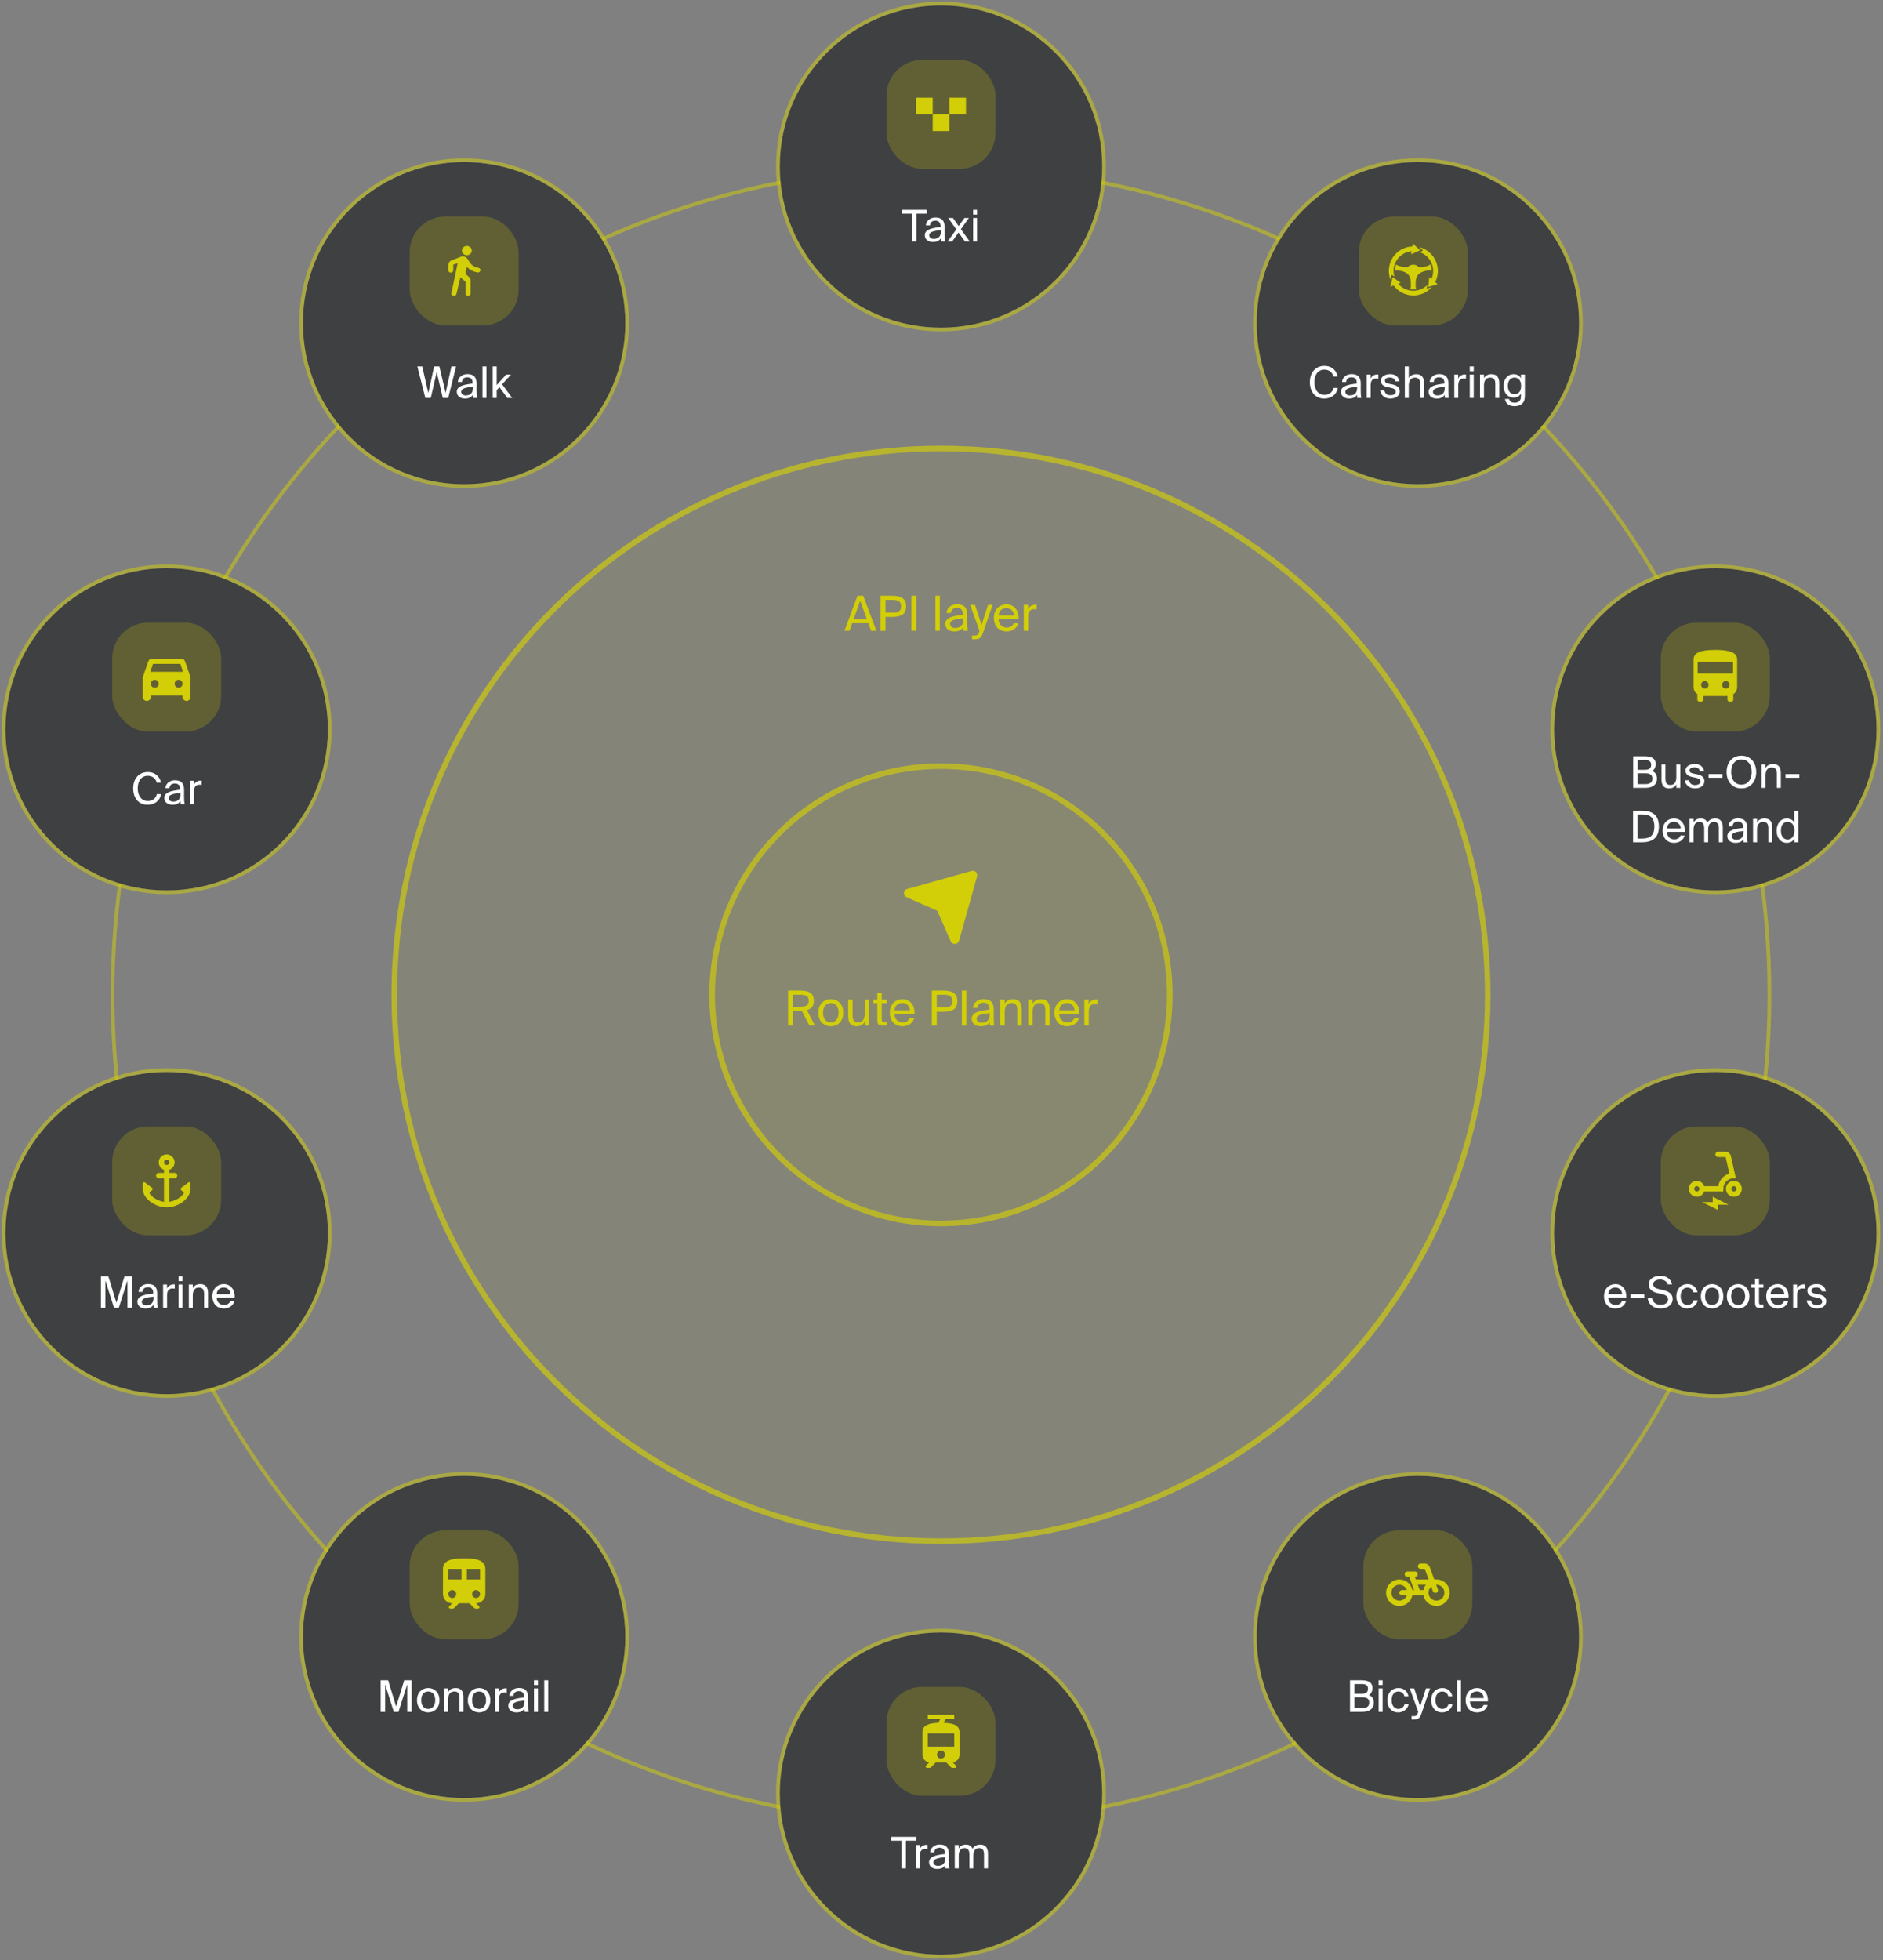 <?xml version="1.0" encoding="UTF-8"?> <svg xmlns="http://www.w3.org/2000/svg" width="346" height="360" viewBox="0 0 346 360" fill="none"><rect x="0" y="0" width="346" height="360" fill="#808080" stroke="none"/> <path d="M172.906 334.753C256.975 334.753 325.127 266.681 325.127 182.709C325.127 98.737 256.975 30.665 172.906 30.665C88.837 30.665 20.685 98.737 20.685 182.709C20.685 266.681 88.837 334.753 172.906 334.753Z" stroke="#D2CE08" stroke-opacity="0.51" stroke-width="0.684"></path> <ellipse cx="260.535" cy="300.653" rx="29.625" ry="29.59" transform="rotate(180 260.535 300.653)" fill="#3F4042"></ellipse> <path d="M260.535 270.721C243.986 270.721 230.569 284.122 230.569 300.653C230.569 317.185 243.986 330.585 260.535 330.585C277.085 330.585 290.502 317.185 290.502 300.653C290.502 284.122 277.085 270.721 260.535 270.721Z" stroke="#D2CE08" stroke-opacity="0.51" stroke-width="0.684"></path> <rect x="250.516" y="281.065" width="20.028" height="20.005" rx="6.564" fill="#D2CE08" fill-opacity="0.23"></rect> <g clip-path="url(#clip0_760_913)"> <path d="M263.541 290.095L262.714 287.82C262.573 287.436 262.207 287.178 261.799 287.178H261.02C260.752 287.178 260.533 287.397 260.533 287.664C260.533 287.932 260.752 288.15 261.02 288.15H261.799L262.509 290.095H260.168L259.993 289.609H260.036C260.304 289.609 260.523 289.39 260.523 289.123C260.523 288.855 260.304 288.637 260.036 288.637H258.586C258.318 288.637 258.099 288.855 258.099 289.123C258.099 289.39 258.318 289.609 258.586 289.609H258.951L259.837 292.04H259.511C259.296 290.956 258.386 290.154 257.247 290.1C255.884 290.032 254.691 291.165 254.691 292.526C254.691 293.888 255.762 294.957 257.125 294.957C258.323 294.957 259.292 294.136 259.511 293.013H261.555C261.769 294.097 262.68 294.899 263.819 294.953C265.182 295.016 266.374 293.888 266.374 292.521C266.374 291.16 265.303 290.09 263.94 290.09H263.541V290.095ZM258.498 293.013C258.294 293.611 257.719 294.024 257.028 293.98C256.303 293.936 255.699 293.324 255.665 292.594C255.631 291.744 256.283 291.068 257.125 291.068C257.773 291.068 258.303 291.471 258.498 292.04H257.612C257.344 292.04 257.125 292.259 257.125 292.526C257.125 292.794 257.344 293.013 257.612 293.013H258.498ZM261.555 292.04H260.874L260.518 291.068H261.993C261.779 291.35 261.623 291.675 261.555 292.04ZM263.882 293.985C263.132 293.956 262.5 293.319 262.48 292.565C262.47 292.098 262.67 291.69 262.991 291.418L263.293 292.244C263.385 292.497 263.663 292.628 263.916 292.536C264.169 292.444 264.301 292.167 264.208 291.914L263.901 291.073C263.901 291.073 263.901 291.073 263.906 291.068C264.744 291.048 265.406 291.695 265.406 292.526C265.401 293.363 264.729 294.014 263.882 293.985Z" fill="#D2CE08"></path> </g> <ellipse cx="172.908" cy="182.709" rx="100.974" ry="100.857" fill="#D2CE08" fill-opacity="0.06"></ellipse> <path d="M273.369 182.709C273.369 238.127 228.392 283.053 172.908 283.053C117.424 283.053 72.446 238.127 72.446 182.709C72.446 127.291 117.424 82.365 172.908 82.365C228.392 82.365 273.369 127.291 273.369 182.709Z" stroke="#D2CE08" stroke-opacity="0.65" stroke-width="1.026"></path> <ellipse cx="172.903" cy="182.709" rx="42.559" ry="42.51" fill="#D2CE08" fill-opacity="0.06"></ellipse> <path d="M214.95 182.709C214.95 205.903 196.125 224.706 172.903 224.706C149.681 224.706 130.857 205.903 130.857 182.709C130.857 159.515 149.681 140.712 172.903 140.712C196.125 140.712 214.95 159.515 214.95 182.709Z" stroke="#D2CE08" stroke-opacity="0.65" stroke-width="1.026"></path> <path d="M148.744 188.375H149.758L148.264 185.513C149.055 185.299 149.544 184.81 149.544 183.788C149.544 182.241 148.424 181.93 146.86 181.93H144.815V188.375H145.722V185.664H146.86C147.029 185.664 147.18 185.664 147.349 185.655L148.744 188.375ZM146.931 182.695C147.882 182.695 148.611 182.81 148.611 183.806C148.611 184.801 147.882 184.899 146.931 184.899H145.722V182.695H146.931ZM151.232 186.001C151.232 184.695 151.925 184.224 152.663 184.224C153.401 184.224 154.094 184.721 154.094 186.001C154.094 187.228 153.401 187.779 152.663 187.779C151.925 187.779 151.232 187.282 151.232 186.001ZM152.663 183.512C151.552 183.512 150.37 184.268 150.37 186.001C150.37 187.735 151.552 188.49 152.663 188.49C153.774 188.49 154.956 187.735 154.956 186.001C154.956 184.268 153.774 183.512 152.663 183.512ZM158.884 188.375H159.693V183.592H158.884V186.224C158.884 187.255 158.44 187.788 157.666 187.788C156.777 187.788 156.662 187.148 156.662 186.41V183.592H155.853V186.65C155.853 187.744 156.28 188.49 157.382 188.49C158.173 188.49 158.608 188.144 158.884 187.69V188.375ZM161.207 183.592H160.452V184.241H161.207V187.175C161.207 188.17 161.421 188.375 162.336 188.375H162.923V187.699H162.514C162.052 187.699 162.016 187.575 162.016 187.077V184.241H162.923V183.592H162.016V182.392H161.207V183.592ZM168.046 186.25C168.144 184.73 167.281 183.512 165.815 183.512C164.508 183.512 163.495 184.472 163.495 185.993C163.495 187.406 164.33 188.49 165.841 188.49C167.006 188.49 167.77 187.806 167.984 186.988H167.148C166.944 187.459 166.553 187.779 165.841 187.779C165.139 187.779 164.392 187.282 164.366 186.25H168.046ZM165.815 184.206C166.677 184.206 167.166 184.881 167.193 185.557H164.375C164.446 184.597 165.104 184.206 165.815 184.206ZM171.223 181.93V188.375H172.129V185.824H173.24C174.814 185.824 175.916 185.477 175.916 183.877C175.916 182.286 174.814 181.93 173.24 181.93H171.223ZM173.312 182.695C174.263 182.695 174.992 182.828 174.992 183.877C174.992 184.935 174.263 185.033 173.312 185.033H172.129V182.695H173.312ZM177.558 181.93H176.749V188.375H177.558V181.93ZM181.855 186.375C181.855 187.504 181.135 187.85 180.379 187.85C179.802 187.85 179.455 187.548 179.455 187.095C179.455 186.437 180.388 186.215 181.855 186.073V186.375ZM180.202 188.49C181.055 188.49 181.544 188.215 181.837 187.717C181.846 188.002 181.873 188.197 181.899 188.375H182.717C182.619 187.922 182.584 187.379 182.593 186.57L182.602 185.468C182.611 184.117 182.024 183.495 180.699 183.495C179.775 183.495 178.85 184.072 178.779 185.104H179.615C179.65 184.508 180.033 184.152 180.708 184.152C181.313 184.152 181.793 184.437 181.793 185.317V185.433C179.837 185.646 178.557 185.984 178.557 187.113C178.557 187.993 179.304 188.49 180.202 188.49ZM184.616 183.592H183.807V188.375H184.616V185.779C184.616 184.748 185.096 184.215 185.878 184.215C186.803 184.215 186.927 184.855 186.927 185.593V188.375H187.736V185.353C187.736 184.259 187.318 183.512 186.163 183.512C185.354 183.512 184.891 183.859 184.616 184.312V183.592ZM189.755 183.592H188.946V188.375H189.755V185.779C189.755 184.748 190.235 184.215 191.017 184.215C191.942 184.215 192.066 184.855 192.066 185.593V188.375H192.875V185.353C192.875 184.259 192.457 183.512 191.302 183.512C190.493 183.512 190.031 183.859 189.755 184.312V183.592ZM198.308 186.25C198.405 184.73 197.543 183.512 196.076 183.512C194.77 183.512 193.756 184.472 193.756 185.993C193.756 187.406 194.592 188.49 196.103 188.49C197.268 188.49 198.032 187.806 198.245 186.988H197.41C197.205 187.459 196.814 187.779 196.103 187.779C195.401 187.779 194.654 187.282 194.627 186.25H198.308ZM196.076 184.206C196.939 184.206 197.428 184.881 197.454 185.557H194.636C194.707 184.597 195.365 184.206 196.076 184.206ZM201.633 183.575C201.535 183.566 201.473 183.566 201.393 183.566C200.761 183.592 200.281 183.886 200.041 184.428V183.592H199.25V188.375H200.059V185.868C200.059 184.81 200.433 184.401 201.179 184.401C201.313 184.401 201.464 184.41 201.633 184.437V183.575Z" fill="#D2CE08"></path> <path d="M166.815 163.683L178.654 160.371C178.72 160.353 178.789 160.352 178.855 160.37C178.92 160.387 178.98 160.421 179.028 160.469C179.076 160.517 179.11 160.577 179.128 160.643C179.145 160.708 179.144 160.777 179.126 160.843L175.811 172.667C175.79 172.743 175.746 172.811 175.685 172.861C175.624 172.911 175.548 172.941 175.47 172.947C175.391 172.952 175.312 172.933 175.245 172.892C175.177 172.852 175.124 172.791 175.092 172.719L172.607 167.078C172.569 166.991 172.499 166.921 172.412 166.882L166.765 164.4C166.692 164.369 166.631 164.315 166.59 164.248C166.55 164.181 166.531 164.102 166.536 164.023C166.542 163.945 166.571 163.87 166.621 163.808C166.671 163.747 166.739 163.704 166.815 163.683Z" fill="#D2CE08" stroke="#D2CE08" stroke-width="0.855" stroke-linecap="round" stroke-linejoin="round"></path> <path d="M155.172 115.858H156.096L156.594 114.462H159.554L160.061 115.858H161.039L158.612 109.413H157.563L155.172 115.858ZM158.061 110.329L159.27 113.689H156.87L158.061 110.329ZM161.805 109.413V115.858H162.711V113.307H163.823C165.396 113.307 166.498 112.96 166.498 111.36C166.498 109.769 165.396 109.413 163.823 109.413H161.805ZM163.894 110.178C164.845 110.178 165.574 110.311 165.574 111.36C165.574 112.418 164.845 112.516 163.894 112.516H162.711V110.178H163.894ZM168.363 109.413H167.456V115.858H168.363V109.413ZM172.689 109.413H171.88V115.858H172.689V109.413ZM176.986 113.858C176.986 114.987 176.266 115.334 175.51 115.334C174.932 115.334 174.586 115.031 174.586 114.578C174.586 113.92 175.519 113.698 176.986 113.556V113.858ZM175.332 115.974C176.186 115.974 176.675 115.698 176.968 115.2C176.977 115.485 177.004 115.68 177.03 115.858H177.848C177.75 115.405 177.715 114.862 177.724 114.054L177.733 112.951C177.741 111.6 177.155 110.978 175.83 110.978C174.906 110.978 173.981 111.556 173.91 112.587H174.746C174.781 111.991 175.164 111.636 175.839 111.636C176.444 111.636 176.924 111.92 176.924 112.8V112.916C174.968 113.129 173.688 113.467 173.688 114.596C173.688 115.476 174.435 115.974 175.332 115.974ZM181.552 111.076L180.37 114.765L179.152 111.076H178.254L179.979 115.858L179.943 115.956C179.73 116.703 179.472 116.738 178.939 116.738H178.61V117.414H179.028C180.103 117.414 180.335 117.094 180.69 116.062L182.397 111.076H181.552ZM187.171 113.734C187.269 112.213 186.406 110.996 184.94 110.996C183.633 110.996 182.62 111.956 182.62 113.476C182.62 114.889 183.455 115.974 184.966 115.974C186.131 115.974 186.895 115.289 187.109 114.471H186.273C186.069 114.942 185.677 115.262 184.966 115.262C184.264 115.262 183.517 114.765 183.491 113.734H187.171ZM184.94 111.689C185.802 111.689 186.291 112.365 186.317 113.04H183.5C183.571 112.08 184.229 111.689 184.94 111.689ZM190.496 111.058C190.398 111.049 190.336 111.049 190.256 111.049C189.625 111.076 189.145 111.369 188.905 111.911V111.076H188.114V115.858H188.923V113.351C188.923 112.293 189.296 111.885 190.043 111.885C190.176 111.885 190.327 111.893 190.496 111.92V111.058Z" fill="#D2CE08"></path> <ellipse cx="30.625" cy="226.469" rx="29.625" ry="29.59" fill="#3F4042"></ellipse> <path d="M30.625 256.401C47.174 256.401 60.591 243.001 60.591 226.469C60.591 209.938 47.174 196.537 30.625 196.537C14.075 196.537 0.658 209.938 0.658 226.469C0.658 243.001 14.075 256.401 30.625 256.401Z" stroke="#D2CE08" stroke-opacity="0.51" stroke-width="0.684"></path> <rect x="20.613" y="206.881" width="20.028" height="20.005" rx="6.564" fill="#D2CE08" fill-opacity="0.23"></rect> <g clip-path="url(#clip1_760_913)"> <path d="M31.11 215.425V214.851C31.675 214.647 32.084 214.112 32.084 213.48C32.084 212.678 31.427 212.021 30.623 212.021C29.82 212.021 29.163 212.678 29.163 213.48C29.163 214.112 29.572 214.647 30.137 214.851V215.425H29.163C28.895 215.425 28.676 215.644 28.676 215.911C28.676 216.179 28.895 216.398 29.163 216.398H30.137V220.735C29.056 220.574 27.902 219.918 27.435 219.096L27.99 218.542C28.097 218.435 28.082 218.265 27.965 218.177L26.632 217.175C26.471 217.054 26.242 217.171 26.242 217.37V218.342C26.242 220.229 28.637 221.746 30.623 221.746C32.609 221.746 35.004 220.229 35.004 218.342V217.37C35.004 217.171 34.776 217.054 34.615 217.175L33.281 218.172C33.164 218.26 33.15 218.435 33.257 218.537L33.812 219.091C33.344 219.913 32.191 220.569 31.11 220.73V216.398H32.084C32.351 216.398 32.571 216.179 32.571 215.911C32.571 215.644 32.351 215.425 32.084 215.425H31.11ZM30.623 212.994C30.891 212.994 31.11 213.213 31.11 213.48C31.11 213.748 30.891 213.966 30.623 213.966C30.356 213.966 30.137 213.748 30.137 213.48C30.137 213.213 30.356 212.994 30.623 212.994Z" fill="#D2CE08"></path> </g> <ellipse cx="30.625" cy="133.948" rx="29.625" ry="29.59" fill="#3F4042"></ellipse> <path d="M30.625 163.88C47.174 163.88 60.591 150.479 60.591 133.948C60.591 117.416 47.174 104.016 30.625 104.016C14.075 104.016 0.658 117.416 0.658 133.948C0.658 150.479 14.075 163.88 30.625 163.88Z" stroke="#D2CE08" stroke-opacity="0.51" stroke-width="0.684"></path> <rect x="20.613" y="114.36" width="20.028" height="20.005" rx="6.564" fill="#D2CE08" fill-opacity="0.23"></rect> <g clip-path="url(#clip2_760_913)"> <path d="M33.996 121.449C33.898 121.162 33.626 120.958 33.305 120.958H27.95C27.629 120.958 27.361 121.162 27.259 121.449L26.246 124.361V128.008C26.246 128.411 26.572 128.737 26.976 128.737C27.38 128.737 27.706 128.411 27.706 128.008V127.765H33.548V128.008C33.548 128.407 33.874 128.737 34.278 128.737C34.677 128.737 35.008 128.411 35.008 128.008V124.361L33.996 121.449ZM28.437 126.306C28.033 126.306 27.706 125.98 27.706 125.577C27.706 125.173 28.033 124.847 28.437 124.847C28.841 124.847 29.167 125.173 29.167 125.577C29.167 125.98 28.841 126.306 28.437 126.306ZM32.818 126.306C32.414 126.306 32.088 125.98 32.088 125.577C32.088 125.173 32.414 124.847 32.818 124.847C33.222 124.847 33.548 125.173 33.548 125.577C33.548 125.98 33.222 126.306 32.818 126.306ZM27.614 123.389L28.12 121.93H33.129L33.636 123.389H27.614Z" fill="#D2CE08"></path> </g> <ellipse cx="85.281" cy="59.347" rx="29.625" ry="29.59" fill="#3F4042"></ellipse> <path d="M85.281 89.279C101.831 89.279 115.248 75.878 115.248 59.347C115.248 42.816 101.831 29.415 85.281 29.415C68.731 29.415 55.314 42.816 55.314 59.347C55.314 75.878 68.731 89.279 85.281 89.279Z" stroke="#D2CE08" stroke-opacity="0.51" stroke-width="0.684"></path> <ellipse cx="172.906" cy="30.59" rx="29.625" ry="29.59" fill="#3F4042"></ellipse> <path d="M172.906 60.522C189.456 60.522 202.873 47.122 202.873 30.59C202.873 14.059 189.456 0.658 172.906 0.658C156.356 0.658 142.939 14.059 142.939 30.59C142.939 47.122 156.356 60.522 172.906 60.522Z" stroke="#D2CE08" stroke-opacity="0.51" stroke-width="0.684"></path> <ellipse cx="29.625" cy="29.59" rx="29.625" ry="29.59" transform="matrix(-1 0 0 1 344.812 104.358)" fill="#3F4042"></ellipse> <path d="M315.188 163.88C298.638 163.88 285.221 150.479 285.221 133.948C285.221 117.416 298.638 104.016 315.188 104.016C331.738 104.016 345.154 117.416 345.154 133.948C345.154 150.479 331.738 163.88 315.188 163.88Z" stroke="#D2CE08" stroke-opacity="0.51" stroke-width="0.684"></path> <ellipse cx="29.625" cy="29.59" rx="29.625" ry="29.59" transform="matrix(-1 0 0 1 290.16 29.757)" fill="#3F4042"></ellipse> <path d="M260.535 89.279C243.986 89.279 230.569 75.878 230.569 59.347C230.569 42.816 243.986 29.415 260.535 29.415C277.085 29.415 290.502 42.816 290.502 59.347C290.502 75.878 277.085 89.279 260.535 89.279Z" stroke="#D2CE08" stroke-opacity="0.51" stroke-width="0.684"></path> <path d="M245.035 71.25C244.851 71.994 244.291 72.514 243.363 72.514C242.283 72.514 241.515 71.658 241.515 70.186C241.515 68.682 242.315 67.882 243.339 67.882C244.259 67.882 244.835 68.418 245.003 69.146H245.795C245.539 67.906 244.579 67.194 243.379 67.194C241.747 67.194 240.683 68.394 240.683 70.186C240.683 71.946 241.651 73.202 243.315 73.202C244.571 73.202 245.571 72.53 245.827 71.25H245.035ZM249.367 71.298C249.367 72.314 248.719 72.626 248.039 72.626C247.519 72.626 247.207 72.354 247.207 71.946C247.207 71.354 248.047 71.154 249.367 71.026V71.298ZM247.879 73.202C248.647 73.202 249.087 72.954 249.351 72.506C249.359 72.762 249.383 72.938 249.407 73.098H250.143C250.055 72.69 250.023 72.202 250.031 71.474L250.039 70.482C250.047 69.266 249.519 68.706 248.327 68.706C247.495 68.706 246.663 69.226 246.599 70.154H247.351C247.383 69.618 247.727 69.298 248.335 69.298C248.879 69.298 249.311 69.554 249.311 70.346V70.45C247.551 70.642 246.399 70.946 246.399 71.962C246.399 72.754 247.071 73.202 247.879 73.202ZM253.268 68.778C253.18 68.77 253.124 68.77 253.052 68.77C252.484 68.794 252.052 69.058 251.836 69.546V68.794H251.124V73.098H251.852V70.842C251.852 69.89 252.188 69.522 252.86 69.522C252.98 69.522 253.116 69.53 253.268 69.554V68.778ZM257.153 70.05C257.017 69.226 256.393 68.714 255.457 68.714C254.505 68.714 253.737 69.154 253.737 69.914C253.737 70.722 254.377 70.978 254.961 71.106L255.601 71.234C256.065 71.338 256.473 71.506 256.473 71.946C256.473 72.354 256.025 72.586 255.473 72.586C254.833 72.586 254.497 72.258 254.377 71.706H253.609C253.697 72.458 254.329 73.202 255.457 73.202C256.441 73.202 257.209 72.722 257.209 71.866C257.209 71.042 256.521 70.73 255.737 70.586L255.129 70.466C254.713 70.378 254.473 70.226 254.473 69.882C254.473 69.49 254.953 69.338 255.377 69.338C255.889 69.338 256.273 69.538 256.393 70.05H257.153ZM258.86 67.298H258.132V73.098H258.86V70.762C258.86 69.834 259.292 69.354 259.996 69.354C260.828 69.354 260.94 69.93 260.94 70.594V73.098H261.668V70.378C261.668 69.394 261.292 68.722 260.252 68.722C259.524 68.722 259.108 69.034 258.86 69.442V67.298ZM265.469 71.298C265.469 72.314 264.821 72.626 264.141 72.626C263.621 72.626 263.309 72.354 263.309 71.946C263.309 71.354 264.149 71.154 265.469 71.026V71.298ZM263.981 73.202C264.749 73.202 265.189 72.954 265.453 72.506C265.461 72.762 265.485 72.938 265.509 73.098H266.245C266.157 72.69 266.125 72.202 266.133 71.474L266.141 70.482C266.149 69.266 265.621 68.706 264.429 68.706C263.597 68.706 262.765 69.226 262.701 70.154H263.453C263.485 69.618 263.829 69.298 264.437 69.298C264.981 69.298 265.413 69.554 265.413 70.346V70.45C263.653 70.642 262.501 70.946 262.501 71.962C262.501 72.754 263.173 73.202 263.981 73.202ZM269.37 68.778C269.282 68.77 269.226 68.77 269.154 68.77C268.586 68.794 268.154 69.058 267.938 69.546V68.794H267.226V73.098H267.954V70.842C267.954 69.89 268.29 69.522 268.962 69.522C269.082 69.522 269.218 69.53 269.37 69.554V68.778ZM270.069 68.794V73.098H270.797V68.794H270.069ZM270.069 67.298V68.178H270.797V67.298H270.069ZM272.68 68.794H271.952V73.098H272.68V70.762C272.68 69.834 273.112 69.354 273.816 69.354C274.648 69.354 274.76 69.93 274.76 70.594V73.098H275.488V70.378C275.488 69.394 275.112 68.722 274.072 68.722C273.344 68.722 272.928 69.034 272.68 69.442V68.794ZM279.473 69.474C279.209 69.018 278.801 68.722 278.105 68.722C277.153 68.722 276.281 69.498 276.281 70.874C276.281 72.258 277.153 73.026 278.105 73.026C278.801 73.026 279.209 72.738 279.473 72.282V72.69C279.473 73.282 279.345 73.466 279.193 73.642C278.993 73.858 278.705 73.962 278.313 73.962C277.649 73.962 277.401 73.666 277.313 73.282H276.537C276.673 74.154 277.321 74.602 278.305 74.602C278.945 74.602 279.481 74.394 279.793 74.034C280.041 73.762 280.201 73.394 280.201 72.522V68.794H279.473V69.474ZM279.505 70.874C279.505 71.97 278.929 72.41 278.289 72.41C277.577 72.41 277.073 71.866 277.073 70.874C277.073 69.89 277.577 69.346 278.289 69.346C278.929 69.346 279.505 69.786 279.505 70.874Z" fill="white"></path> <path d="M300.098 144.698H302.386C303.546 144.698 304.466 144.218 304.466 142.986C304.466 142.274 304.138 141.842 303.586 141.61C303.994 141.378 304.226 140.882 304.226 140.33C304.226 139.178 303.266 138.898 302.186 138.898H300.098V144.698ZM300.914 142.026H302.346C303.218 142.026 303.626 142.314 303.626 142.994C303.626 143.658 303.226 144.01 302.394 144.01H300.914V142.026ZM300.914 139.586H302.314C302.962 139.586 303.402 139.842 303.402 140.442C303.402 141.122 302.986 141.378 302.314 141.378H300.914V139.586ZM308.025 144.698H308.753V140.394H308.025V142.762C308.025 143.69 307.625 144.17 306.929 144.17C306.129 144.17 306.025 143.594 306.025 142.93V140.394H305.297V143.146C305.297 144.13 305.681 144.802 306.673 144.802C307.385 144.802 307.777 144.49 308.025 144.082V144.698ZM313.132 141.65C312.996 140.826 312.372 140.314 311.436 140.314C310.484 140.314 309.716 140.754 309.716 141.514C309.716 142.322 310.356 142.578 310.94 142.706L311.58 142.834C312.044 142.938 312.452 143.106 312.452 143.546C312.452 143.954 312.004 144.186 311.452 144.186C310.812 144.186 310.476 143.858 310.356 143.306H309.588C309.676 144.058 310.308 144.802 311.436 144.802C312.42 144.802 313.188 144.322 313.188 143.466C313.188 142.642 312.5 142.33 311.716 142.186L311.108 142.066C310.692 141.978 310.452 141.826 310.452 141.482C310.452 141.09 310.932 140.938 311.356 140.938C311.868 140.938 312.252 141.138 312.372 141.65H313.132ZM316.501 142.85V142.162H313.957V142.85H316.501ZM318.095 141.794C318.095 140.298 318.927 139.482 319.983 139.482C321.039 139.482 321.871 140.298 321.871 141.794C321.871 143.29 321.039 144.114 319.983 144.114C318.927 144.114 318.095 143.29 318.095 141.794ZM322.703 141.794C322.703 140.042 321.655 138.794 319.983 138.794C318.311 138.794 317.263 140.042 317.263 141.794C317.263 143.546 318.311 144.802 319.983 144.802C321.655 144.802 322.703 143.546 322.703 141.794ZM324.417 140.394H323.689V144.698H324.417V142.362C324.417 141.434 324.849 140.954 325.553 140.954C326.385 140.954 326.497 141.53 326.497 142.194V144.698H327.225V141.978C327.225 140.994 326.849 140.322 325.809 140.322C325.081 140.322 324.665 140.634 324.417 141.042V140.394ZM330.626 142.85V142.162H328.082V142.85H330.626ZM303.99 151.794C303.99 153.77 302.83 154.01 301.638 154.01H300.894V149.586H301.638C302.83 149.586 303.99 149.826 303.99 151.794ZM300.078 148.898V154.698H301.662C303.494 154.698 304.822 154.002 304.822 151.794C304.822 149.594 303.494 148.898 301.662 148.898H300.078ZM309.61 152.786C309.698 151.418 308.922 150.322 307.602 150.322C306.426 150.322 305.514 151.186 305.514 152.554C305.514 153.826 306.266 154.802 307.626 154.802C308.674 154.802 309.362 154.186 309.554 153.45H308.802C308.618 153.874 308.266 154.162 307.626 154.162C306.994 154.162 306.322 153.714 306.298 152.786H309.61ZM307.602 150.946C308.378 150.946 308.818 151.554 308.842 152.162H306.306C306.37 151.298 306.962 150.946 307.602 150.946ZM311.187 152.362C311.187 151.434 311.595 150.954 312.227 150.954C313.019 150.954 313.147 151.53 313.147 152.194V154.698H313.875V152.362C313.875 151.434 314.283 150.954 314.915 150.954C315.707 150.954 315.835 151.53 315.835 152.194V154.698H316.563V151.978C316.563 150.994 316.171 150.322 315.171 150.322C314.563 150.322 314.067 150.546 313.723 151.082C313.531 150.602 313.147 150.322 312.483 150.322C311.835 150.322 311.435 150.634 311.187 151.042V150.394H310.459V154.698H311.187V152.362ZM320.366 152.898C320.366 153.914 319.718 154.226 319.038 154.226C318.518 154.226 318.206 153.954 318.206 153.546C318.206 152.954 319.046 152.754 320.366 152.626V152.898ZM318.878 154.802C319.646 154.802 320.086 154.554 320.35 154.106C320.358 154.362 320.382 154.538 320.406 154.698H321.142C321.054 154.29 321.022 153.802 321.03 153.074L321.038 152.082C321.046 150.866 320.518 150.306 319.326 150.306C318.494 150.306 317.662 150.826 317.598 151.754H318.35C318.382 151.218 318.726 150.898 319.334 150.898C319.878 150.898 320.31 151.154 320.31 151.946V152.05C318.55 152.242 317.398 152.546 317.398 153.562C317.398 154.354 318.07 154.802 318.878 154.802ZM322.851 150.394H322.123V154.698H322.851V152.362C322.851 151.434 323.283 150.954 323.987 150.954C324.819 150.954 324.931 151.53 324.931 152.194V154.698H325.659V151.978C325.659 150.994 325.283 150.322 324.243 150.322C323.515 150.322 323.099 150.634 322.851 151.042V150.394ZM329.7 151.074C329.436 150.618 328.988 150.322 328.292 150.322C327.3 150.322 326.452 151.154 326.452 152.562C326.452 153.994 327.3 154.802 328.292 154.802C328.988 154.802 329.436 154.506 329.7 154.05V154.698H330.428V148.898H329.7V151.074ZM329.732 152.562C329.732 153.698 329.124 154.178 328.476 154.178C327.732 154.178 327.244 153.594 327.244 152.562C327.244 151.53 327.732 150.946 328.476 150.946C329.124 150.946 329.732 151.426 329.732 152.562Z" fill="white"></path> <ellipse cx="29.625" cy="29.59" rx="29.625" ry="29.59" transform="matrix(1 0 0 -1 55.656 330.243)" fill="#3F4042"></ellipse> <path d="M85.281 270.721C101.831 270.721 115.248 284.122 115.248 300.653C115.248 317.185 101.831 330.585 85.281 330.585C68.731 330.585 55.314 317.185 55.314 300.653C55.314 284.122 68.731 270.721 85.281 270.721Z" stroke="#D2CE08" stroke-opacity="0.51" stroke-width="0.684"></path> <ellipse cx="29.625" cy="29.59" rx="29.625" ry="29.59" transform="matrix(1 0 0 -1 143.281 359)" fill="#3F4042"></ellipse> <path d="M172.906 299.478C189.456 299.478 202.873 312.878 202.873 329.41C202.873 345.941 189.456 359.342 172.906 359.342C156.356 359.342 142.939 345.941 142.939 329.41C142.939 312.878 156.356 299.478 172.906 299.478Z" stroke="#D2CE08" stroke-opacity="0.51" stroke-width="0.684"></path> <path d="M80.734 67.298H79.774L78.702 72.17L77.582 67.298H76.686L78.158 73.098H79.15L80.246 68.33L81.366 73.098H82.358L83.806 67.298H82.95L81.878 72.17L80.734 67.298ZM86.9 71.298C86.9 72.314 86.252 72.626 85.573 72.626C85.052 72.626 84.74 72.354 84.74 71.946C84.74 71.354 85.581 71.154 86.9 71.026V71.298ZM85.412 73.202C86.18 73.202 86.621 72.954 86.885 72.506C86.892 72.762 86.916 72.938 86.941 73.098H87.677C87.588 72.69 87.556 72.202 87.564 71.474L87.573 70.482C87.581 69.266 87.052 68.706 85.861 68.706C85.028 68.706 84.197 69.226 84.132 70.154H84.885C84.916 69.618 85.26 69.298 85.868 69.298C86.412 69.298 86.844 69.554 86.844 70.346V70.45C85.085 70.642 83.933 70.946 83.933 71.962C83.933 72.754 84.605 73.202 85.412 73.202ZM89.385 67.298H88.657V73.098H89.385V67.298ZM90.54 67.298V73.098H91.268V71.658L91.772 71.114L93.236 73.098H94.124L92.26 70.578L93.9 68.794H93.004L91.268 70.73V67.298H90.54Z" fill="white"></path> <path d="M167.583 44.341H168.399V39.245H170.287V38.541H165.695V39.245H167.583V44.341ZM172.897 42.541C172.897 43.557 172.249 43.869 171.569 43.869C171.049 43.869 170.737 43.597 170.737 43.189C170.737 42.597 171.577 42.397 172.897 42.269V42.541ZM171.409 44.445C172.177 44.445 172.617 44.197 172.881 43.749C172.889 44.005 172.913 44.181 172.937 44.341H173.673C173.585 43.933 173.553 43.445 173.561 42.717L173.569 41.725C173.577 40.509 173.049 39.949 171.857 39.949C171.025 39.949 170.193 40.469 170.129 41.397H170.881C170.913 40.861 171.257 40.541 171.865 40.541C172.409 40.541 172.841 40.797 172.841 41.589V41.693C171.081 41.885 169.929 42.189 169.929 43.205C169.929 43.997 170.601 44.445 171.409 44.445ZM178.029 40.037H177.213L176.157 41.517L175.109 40.037H174.237L175.725 42.125L174.141 44.341H174.973L176.133 42.701L177.301 44.341H178.173L176.565 42.093L178.029 40.037ZM178.81 40.037V44.341H179.538V40.037H178.81ZM178.81 38.541V39.421H179.538V38.541H178.81Z" fill="white"></path> <path d="M248.062 314.404H250.35C251.51 314.404 252.43 313.924 252.43 312.692C252.43 311.98 252.102 311.548 251.55 311.316C251.958 311.084 252.19 310.588 252.19 310.036C252.19 308.884 251.23 308.604 250.15 308.604H248.062V314.404ZM248.878 311.732H250.31C251.182 311.732 251.59 312.02 251.59 312.7C251.59 313.364 251.19 313.716 250.358 313.716H248.878V311.732ZM248.878 309.292H250.278C250.926 309.292 251.366 309.548 251.366 310.148C251.366 310.828 250.95 311.084 250.278 311.084H248.878V309.292ZM253.325 310.1V314.404H254.053V310.1H253.325ZM253.325 308.604V309.484H254.053V308.604H253.325ZM256.992 310.028C255.72 310.028 254.912 310.98 254.912 312.26C254.912 313.572 255.68 314.508 256.92 314.508C257.928 314.508 258.688 313.812 258.84 313.004H258.088C257.984 313.452 257.56 313.868 256.944 313.868C256.304 313.868 255.704 313.34 255.704 312.252C255.704 311.172 256.304 310.668 256.944 310.668C257.512 310.668 257.952 311.028 258.056 311.54H258.792C258.688 310.804 258.048 310.028 256.992 310.028ZM262.014 310.1L260.95 313.42L259.854 310.1H259.046L260.598 314.404L260.566 314.492C260.374 315.164 260.142 315.196 259.662 315.196H259.366V315.804H259.742C260.71 315.804 260.918 315.516 261.238 314.588L262.774 310.1H262.014ZM265.055 310.028C263.783 310.028 262.975 310.98 262.975 312.26C262.975 313.572 263.743 314.508 264.983 314.508C265.991 314.508 266.751 313.812 266.903 313.004H266.151C266.047 313.452 265.623 313.868 265.007 313.868C264.367 313.868 263.767 313.34 263.767 312.252C263.767 311.172 264.367 310.668 265.007 310.668C265.575 310.668 266.015 311.028 266.119 311.54H266.855C266.751 310.804 266.111 310.028 265.055 310.028ZM268.452 308.604H267.724V314.404H268.452V308.604ZM273.406 312.492C273.494 311.124 272.718 310.028 271.398 310.028C270.222 310.028 269.31 310.892 269.31 312.26C269.31 313.532 270.062 314.508 271.422 314.508C272.47 314.508 273.158 313.892 273.35 313.156H272.598C272.414 313.58 272.062 313.868 271.422 313.868C270.79 313.868 270.118 313.42 270.094 312.492H273.406ZM271.398 310.652C272.174 310.652 272.614 311.26 272.638 311.868H270.102C270.166 311.004 270.758 310.652 271.398 310.652Z" fill="white"></path> <path d="M165.641 343.16H166.457V338.064H168.345V337.36H163.753V338.064H165.641V343.16ZM170.426 338.84C170.338 338.832 170.282 338.832 170.21 338.832C169.642 338.856 169.21 339.12 168.994 339.608V338.856H168.282V343.16H169.01V340.904C169.01 339.952 169.346 339.584 170.018 339.584C170.138 339.584 170.274 339.592 170.426 339.616V338.84ZM173.682 341.36C173.682 342.376 173.034 342.688 172.354 342.688C171.834 342.688 171.522 342.416 171.522 342.008C171.522 341.416 172.362 341.216 173.682 341.088V341.36ZM172.194 343.264C172.962 343.264 173.402 343.016 173.666 342.568C173.674 342.824 173.698 343 173.722 343.16H174.458C174.37 342.752 174.338 342.264 174.346 341.536L174.354 340.544C174.362 339.328 173.834 338.768 172.642 338.768C171.81 338.768 170.978 339.288 170.914 340.216H171.666C171.698 339.68 172.042 339.36 172.65 339.36C173.194 339.36 173.626 339.616 173.626 340.408V340.512C171.866 340.704 170.714 341.008 170.714 342.024C170.714 342.816 171.386 343.264 172.194 343.264ZM176.166 340.824C176.166 339.896 176.574 339.416 177.206 339.416C177.998 339.416 178.126 339.992 178.126 340.656V343.16H178.854V340.824C178.854 339.896 179.262 339.416 179.894 339.416C180.686 339.416 180.814 339.992 180.814 340.656V343.16H181.542V340.44C181.542 339.456 181.15 338.784 180.15 338.784C179.542 338.784 179.046 339.008 178.702 339.544C178.51 339.064 178.126 338.784 177.462 338.784C176.814 338.784 176.414 339.096 176.166 339.504V338.856H175.438V343.16H176.166V340.824Z" fill="white"></path> <path d="M21.823 240.22L23.423 235.164V240.22H24.239V234.42H22.871L21.391 239.252L19.911 234.42H18.543V240.22H19.359V235.164L20.959 240.22H21.823ZM28.213 238.42C28.213 239.436 27.565 239.748 26.885 239.748C26.365 239.748 26.053 239.476 26.053 239.068C26.053 238.476 26.893 238.276 28.213 238.148V238.42ZM26.725 240.324C27.493 240.324 27.933 240.076 28.197 239.628C28.205 239.884 28.229 240.06 28.253 240.22H28.989C28.901 239.812 28.869 239.324 28.877 238.596L28.885 237.604C28.893 236.388 28.365 235.828 27.173 235.828C26.341 235.828 25.509 236.348 25.445 237.276H26.197C26.229 236.74 26.573 236.42 27.181 236.42C27.725 236.42 28.157 236.676 28.157 237.468V237.572C26.397 237.764 25.245 238.068 25.245 239.084C25.245 239.876 25.917 240.324 26.725 240.324ZM32.114 235.9C32.026 235.892 31.97 235.892 31.898 235.892C31.33 235.916 30.898 236.18 30.682 236.668V235.916H29.97V240.22H30.698V237.964C30.698 237.012 31.034 236.644 31.706 236.644C31.826 236.644 31.962 236.652 32.114 236.676V235.9ZM32.813 235.916V240.22H33.541V235.916H32.813ZM32.813 234.42V235.3H33.541V234.42H32.813ZM35.424 235.916H34.696V240.22H35.424V237.884C35.424 236.956 35.856 236.476 36.56 236.476C37.392 236.476 37.504 237.052 37.504 237.716V240.22H38.232V237.5C38.232 236.516 37.856 235.844 36.816 235.844C36.088 235.844 35.672 236.156 35.424 236.564V235.916ZM43.121 238.308C43.209 236.94 42.433 235.844 41.113 235.844C39.937 235.844 39.025 236.708 39.025 238.076C39.025 239.348 39.777 240.324 41.137 240.324C42.185 240.324 42.873 239.708 43.065 238.972H42.313C42.129 239.396 41.777 239.684 41.137 239.684C40.505 239.684 39.833 239.236 39.809 238.308H43.121ZM41.113 236.468C41.889 236.468 42.329 237.076 42.353 237.684H39.817C39.881 236.82 40.473 236.468 41.113 236.468Z" fill="white"></path> <path d="M28.826 145.85C28.642 146.594 28.082 147.114 27.154 147.114C26.074 147.114 25.306 146.258 25.306 144.786C25.306 143.282 26.106 142.482 27.13 142.482C28.05 142.482 28.626 143.018 28.794 143.746H29.586C29.33 142.506 28.37 141.794 27.17 141.794C25.538 141.794 24.474 142.994 24.474 144.786C24.474 146.546 25.442 147.802 27.106 147.802C28.362 147.802 29.362 147.13 29.618 145.85H28.826ZM33.158 145.898C33.158 146.914 32.51 147.226 31.83 147.226C31.31 147.226 30.998 146.954 30.998 146.546C30.998 145.954 31.838 145.754 33.158 145.626V145.898ZM31.67 147.802C32.438 147.802 32.878 147.554 33.142 147.106C33.15 147.362 33.174 147.538 33.198 147.698H33.934C33.846 147.29 33.814 146.802 33.822 146.074L33.83 145.082C33.838 143.866 33.31 143.306 32.118 143.306C31.286 143.306 30.454 143.826 30.39 144.754H31.142C31.174 144.218 31.518 143.898 32.126 143.898C32.67 143.898 33.102 144.154 33.102 144.946V145.05C31.342 145.242 30.19 145.546 30.19 146.562C30.19 147.354 30.862 147.802 31.67 147.802ZM37.059 143.378C36.971 143.37 36.915 143.37 36.843 143.37C36.275 143.394 35.843 143.658 35.627 144.146V143.394H34.915V147.698H35.643V145.442C35.643 144.49 35.979 144.122 36.651 144.122C36.771 144.122 36.907 144.13 37.059 144.154V143.378Z" fill="white"></path> <rect x="305.176" y="114.36" width="20.028" height="20.005" rx="6.564" fill="#D2CE08" fill-opacity="0.23"></rect> <path d="M312.302 128.863C312.193 128.863 312.097 128.832 312.014 128.77C311.93 128.707 311.888 128.626 311.888 128.526V127.475C311.646 127.342 311.469 127.15 311.356 126.9C311.244 126.65 311.188 126.384 311.188 126.1V121.136C311.188 120.52 311.507 120.07 312.145 119.786C312.783 119.503 313.804 119.361 315.206 119.361C316.591 119.361 317.603 119.503 318.241 119.786C318.879 120.07 319.199 120.52 319.199 121.136V126.1C319.199 126.384 319.142 126.65 319.03 126.9C318.917 127.15 318.74 127.342 318.498 127.475V128.526C318.498 128.626 318.456 128.707 318.373 128.77C318.289 128.832 318.193 128.863 318.085 128.863H317.847C317.73 128.863 317.63 128.832 317.546 128.77C317.463 128.707 317.421 128.626 317.421 128.526V127.838H312.965V128.526C312.965 128.626 312.923 128.707 312.84 128.77C312.756 128.832 312.656 128.863 312.539 128.863H312.302ZM311.939 123.725H318.448V121.562H311.939V123.725ZM313.265 126.463C313.457 126.463 313.62 126.396 313.754 126.263C313.887 126.129 313.954 125.967 313.954 125.775C313.954 125.583 313.887 125.421 313.754 125.287C313.62 125.154 313.457 125.087 313.265 125.087C313.073 125.087 312.911 125.154 312.777 125.287C312.644 125.421 312.577 125.583 312.577 125.775C312.577 125.967 312.644 126.129 312.777 126.263C312.911 126.396 313.073 126.463 313.265 126.463ZM317.121 126.463C317.313 126.463 317.475 126.396 317.609 126.263C317.742 126.129 317.809 125.967 317.809 125.775C317.809 125.583 317.742 125.421 317.609 125.287C317.475 125.154 317.313 125.087 317.121 125.087C316.929 125.087 316.766 125.154 316.633 125.287C316.499 125.421 316.432 125.583 316.432 125.775C316.432 125.967 316.499 126.129 316.633 126.263C316.766 126.396 316.929 126.463 317.121 126.463Z" fill="#D2CE08"></path> <rect x="249.676" y="39.759" width="20.028" height="20.005" rx="6.564" fill="#D2CE08" fill-opacity="0.23"></rect> <path fill-rule="evenodd" clip-rule="evenodd" d="M260.654 49.01C260.429 48.772 260.078 48.618 259.685 48.618C259.29 48.618 258.94 48.772 258.715 49.01C257.546 49.094 256.891 48.826 256.543 48.577C256.406 48.933 256.326 49.317 256.318 49.72C256.768 49.66 257.432 49.661 258.124 49.983C259.356 50.554 259.224 51.675 259.246 52.468C259.254 52.743 259.175 52.954 259.07 53.112C259.274 53.15 259.484 53.173 259.699 53.173C259.905 53.173 260.105 53.151 260.302 53.117C260.195 52.957 260.115 52.745 260.123 52.468C260.145 51.675 260.013 50.554 261.246 49.983C261.953 49.654 262.631 49.66 263.079 49.724C263.071 49.313 262.99 48.922 262.848 48.559C262.506 48.814 261.851 49.097 260.654 49.01Z" fill="#D2CE08"></path> <path fill-rule="evenodd" clip-rule="evenodd" d="M262.567 46.286C262.033 45.847 261.427 45.55 260.797 45.393L261.423 45.981C261.435 45.992 261.44 46.009 261.435 46.025C261.431 46.037 261.423 46.047 261.411 46.052L260.847 46.306C261.262 46.444 261.66 46.659 262.017 46.953C263.308 48.017 263.679 49.778 263.024 51.238L262.67 50.946C262.655 50.934 262.634 50.935 262.621 50.95C262.616 50.955 262.613 50.962 262.613 50.97L262.441 52.655C262.44 52.665 262.443 52.676 262.451 52.683C262.46 52.693 262.474 52.696 262.487 52.693L264.11 52.203C264.128 52.197 264.139 52.178 264.133 52.159C264.131 52.153 264.127 52.147 264.121 52.142L263.72 51.811C264.657 49.973 264.23 47.656 262.567 46.286Z" fill="#D2CE08"></path> <path fill-rule="evenodd" clip-rule="evenodd" d="M259.666 44.767C259.65 44.757 259.628 44.761 259.616 44.776C259.614 44.781 259.611 44.786 259.611 44.791L259.532 45.262C258.288 45.308 257.07 45.862 256.22 46.893C255.158 48.181 254.934 49.893 255.489 51.355L255.691 50.494C255.695 50.479 255.708 50.466 255.723 50.462C255.736 50.459 255.748 50.461 255.759 50.469L256.211 50.795C255.882 49.678 256.096 48.423 256.897 47.45C257.545 46.665 258.45 46.221 259.385 46.138L259.3 46.645C259.297 46.664 259.31 46.682 259.329 46.686C259.336 46.687 259.344 46.686 259.351 46.683L260.896 45.989C260.905 45.985 260.913 45.976 260.916 45.966C260.92 45.954 260.915 45.94 260.906 45.931L259.67 44.772C259.669 44.77 259.668 44.768 259.666 44.767Z" fill="#D2CE08"></path> <path fill-rule="evenodd" clip-rule="evenodd" d="M263.076 52.755L262.236 53.008C262.221 53.013 262.203 53.008 262.193 52.996C262.184 52.988 262.179 52.975 262.18 52.962L262.242 52.36C260.926 53.651 258.835 53.762 257.386 52.569C257.217 52.431 257.065 52.279 256.928 52.119L257.31 51.976C257.328 51.97 257.338 51.95 257.332 51.932C257.33 51.925 257.325 51.919 257.319 51.914L255.944 50.924C255.936 50.918 255.925 50.916 255.915 50.918C255.902 50.921 255.892 50.931 255.889 50.944L255.502 52.593C255.497 52.612 255.509 52.631 255.527 52.636C255.536 52.637 255.542 52.637 255.549 52.634L256.078 52.437C256.291 52.727 256.545 52.995 256.836 53.235C258.715 54.783 261.479 54.553 263.076 52.755Z" fill="#D2CE08"></path> <rect x="162.891" y="11.002" width="20.028" height="20.005" rx="6.564" fill="#D2CE08" fill-opacity="0.23"></rect> <g clip-path="url(#clip3_760_913)"> <path d="M171.38 17.949H168.32V21.006H171.38V17.949Z" fill="#D2CE08"></path> <path d="M174.44 21.006H171.38V24.062H174.44V21.006Z" fill="#D2CE08"></path> <path d="M177.5 17.949H174.44V21.006H177.5V17.949Z" fill="#D2CE08"></path> </g> <rect x="75.273" y="39.759" width="20.028" height="20.005" rx="6.564" fill="#D2CE08" fill-opacity="0.23"></rect> <g clip-path="url(#clip4_760_913)"> <path d="M85.785 46.873C86.284 46.873 86.693 46.489 86.693 46.02C86.693 45.551 86.284 45.167 85.785 45.167C85.285 45.167 84.877 45.551 84.877 46.02C84.877 46.489 85.285 46.873 85.785 46.873ZM84.105 48.323L82.942 53.828C82.883 54.089 83.101 54.336 83.387 54.336H83.423C83.637 54.336 83.819 54.199 83.868 54.003L84.604 50.924L85.558 51.777V53.909C85.558 54.144 85.762 54.336 86.012 54.336C86.262 54.336 86.466 54.144 86.466 53.909V51.504C86.466 51.27 86.366 51.048 86.184 50.886L85.512 50.284L85.785 49.005C86.271 49.534 86.975 49.913 87.765 50.033C88.037 50.071 88.283 49.867 88.283 49.606C88.283 49.397 88.119 49.222 87.897 49.188C87.206 49.082 86.634 48.698 86.33 48.195L85.876 47.512C85.621 47.133 85.113 46.979 84.672 47.154L82.933 47.845C82.597 47.981 82.379 48.289 82.379 48.634V49.645C82.379 49.879 82.583 50.071 82.833 50.071C83.083 50.071 83.287 49.879 83.287 49.645V48.621L84.105 48.323Z" fill="#D2CE08"></path> </g> <path d="M73.225 314.404L74.825 309.348V314.404H75.641V308.604H74.273L72.793 313.436L71.313 308.604H69.945V314.404H70.761V309.348L72.361 314.404H73.225ZM77.399 312.268C77.399 311.092 78.023 310.668 78.687 310.668C79.351 310.668 79.975 311.116 79.975 312.268C79.975 313.372 79.351 313.868 78.687 313.868C78.023 313.868 77.399 313.42 77.399 312.268ZM78.687 310.028C77.687 310.028 76.623 310.708 76.623 312.268C76.623 313.828 77.687 314.508 78.687 314.508C79.687 314.508 80.751 313.828 80.751 312.268C80.751 310.708 79.687 310.028 78.687 310.028ZM82.35 310.1H81.622V314.404H82.35V312.068C82.35 311.14 82.782 310.66 83.486 310.66C84.318 310.66 84.43 311.236 84.43 311.9V314.404H85.158V311.684C85.158 310.7 84.782 310.028 83.742 310.028C83.014 310.028 82.598 310.34 82.35 310.748V310.1ZM86.743 312.268C86.743 311.092 87.367 310.668 88.031 310.668C88.695 310.668 89.319 311.116 89.319 312.268C89.319 313.372 88.695 313.868 88.031 313.868C87.367 313.868 86.743 313.42 86.743 312.268ZM88.031 310.028C87.031 310.028 85.967 310.708 85.967 312.268C85.967 313.828 87.031 314.508 88.031 314.508C89.031 314.508 90.095 313.828 90.095 312.268C90.095 310.708 89.031 310.028 88.031 310.028ZM93.11 310.084C93.022 310.076 92.966 310.076 92.894 310.076C92.326 310.1 91.894 310.364 91.678 310.852V310.1H90.966V314.404H91.694V312.148C91.694 311.196 92.03 310.828 92.702 310.828C92.822 310.828 92.958 310.836 93.11 310.86V310.084ZM96.365 312.604C96.365 313.62 95.717 313.932 95.037 313.932C94.517 313.932 94.205 313.66 94.205 313.252C94.205 312.66 95.045 312.46 96.365 312.332V312.604ZM94.877 314.508C95.645 314.508 96.085 314.26 96.349 313.812C96.357 314.068 96.381 314.244 96.405 314.404H97.141C97.053 313.996 97.021 313.508 97.029 312.78L97.037 311.788C97.045 310.572 96.517 310.012 95.325 310.012C94.493 310.012 93.661 310.532 93.597 311.46H94.349C94.381 310.924 94.725 310.604 95.333 310.604C95.877 310.604 96.309 310.86 96.309 311.652V311.756C94.549 311.948 93.397 312.252 93.397 313.268C93.397 314.06 94.069 314.508 94.877 314.508ZM98.122 310.1V314.404H98.85V310.1H98.122ZM98.122 308.604V309.484H98.85V308.604H98.122ZM100.733 308.604H100.005V314.404H100.733V308.604Z" fill="white"></path> <rect x="75.273" y="281.065" width="20.028" height="20.005" rx="6.564" fill="#D2CE08" fill-opacity="0.23"></rect> <g clip-path="url(#clip5_760_913)"> <path d="M85.289 286.206C83.342 286.206 81.394 286.449 81.394 288.151V292.77C81.394 293.708 82.159 294.472 83.098 294.472L82.538 295.031C82.388 295.182 82.495 295.444 82.714 295.444H83.244C83.308 295.444 83.371 295.42 83.415 295.371L84.315 294.472H86.262L87.163 295.371C87.207 295.415 87.27 295.444 87.333 295.444H87.864C88.083 295.444 88.19 295.182 88.034 295.031L87.479 294.472C88.419 294.472 89.183 293.708 89.183 292.77V288.151C89.183 286.449 87.236 286.206 85.289 286.206ZM83.098 293.499C82.694 293.499 82.368 293.173 82.368 292.77C82.368 292.366 82.694 292.041 83.098 292.041C83.502 292.041 83.829 292.366 83.829 292.77C83.829 293.173 83.502 293.499 83.098 293.499ZM84.802 290.096H82.368V288.151H84.802V290.096ZM87.479 293.499C87.075 293.499 86.749 293.173 86.749 292.77C86.749 292.366 87.075 292.041 87.479 292.041C87.883 292.041 88.21 292.366 88.21 292.77C88.21 293.173 87.883 293.499 87.479 293.499ZM88.21 290.096H85.776V288.151H88.21V290.096Z" fill="#D2CE08"></path> </g> <rect x="162.891" y="309.822" width="20.028" height="20.005" rx="6.564" fill="#D2CE08" fill-opacity="0.23"></rect> <g clip-path="url(#clip6_760_913)"> <path d="M173.394 316.421L173.759 315.691H175.341V314.962H170.474V315.691H172.786L172.421 316.421C170.897 316.464 169.5 316.776 169.5 318.122V322.255C169.5 322.985 170.04 323.583 170.741 323.69L170.162 324.268C170.006 324.424 170.113 324.687 170.332 324.687H170.863C170.926 324.687 170.99 324.662 171.033 324.614L171.934 323.714H173.881L174.782 324.614C174.825 324.657 174.889 324.687 174.952 324.687H175.483C175.702 324.687 175.809 324.424 175.653 324.273L175.074 323.695C175.775 323.583 176.315 322.985 176.315 322.255V318.122C176.315 316.776 174.918 316.464 173.394 316.421ZM172.908 322.985C172.504 322.985 172.177 322.659 172.177 322.255C172.177 321.852 172.504 321.526 172.908 321.526C173.312 321.526 173.638 321.852 173.638 322.255C173.638 322.659 173.312 322.985 172.908 322.985ZM175.341 320.797H170.474V318.366H175.341V320.797Z" fill="#D2CE08"></path> </g> <ellipse cx="29.625" cy="29.59" rx="29.625" ry="29.59" transform="matrix(-1 0 0 1 344.812 196.879)" fill="#3F4042"></ellipse> <path d="M315.188 256.401C298.638 256.401 285.221 243.001 285.221 226.469C285.221 209.938 298.638 196.537 315.188 196.537C331.738 196.537 345.154 209.938 345.154 226.469C345.154 243.001 331.738 256.401 315.188 256.401Z" stroke="#D2CE08" stroke-opacity="0.51" stroke-width="0.684"></path> <path d="M298.833 238.308C298.921 236.94 298.145 235.844 296.825 235.844C295.649 235.844 294.737 236.708 294.737 238.076C294.737 239.348 295.489 240.324 296.849 240.324C297.897 240.324 298.585 239.708 298.777 238.972H298.025C297.841 239.396 297.489 239.684 296.849 239.684C296.217 239.684 295.545 239.236 295.521 238.308H298.833ZM296.825 236.468C297.601 236.468 298.041 237.076 298.065 237.684H295.529C295.593 236.82 296.185 236.468 296.825 236.468ZM302.149 238.372V237.684H299.605V238.372H302.149ZM302.951 235.9C302.951 236.86 303.743 237.308 304.543 237.484L305.263 237.636C305.983 237.804 306.511 238.044 306.511 238.66C306.511 239.236 306.023 239.636 305.159 239.636C304.263 239.636 303.711 239.22 303.559 238.42H302.759C302.911 239.572 303.775 240.324 305.143 240.324C306.295 240.324 307.351 239.716 307.351 238.588C307.351 237.42 306.287 237.084 305.399 236.892L304.727 236.74C304.183 236.62 303.783 236.364 303.783 235.852C303.783 235.204 304.567 235.004 305.015 235.004C305.591 235.004 306.263 235.236 306.455 235.9H307.247C307.015 234.788 306.095 234.316 305.047 234.316C304.111 234.316 302.951 234.788 302.951 235.9ZM310.106 235.844C308.834 235.844 308.026 236.796 308.026 238.076C308.026 239.388 308.794 240.324 310.034 240.324C311.042 240.324 311.802 239.628 311.954 238.82H311.202C311.098 239.268 310.674 239.684 310.058 239.684C309.418 239.684 308.818 239.156 308.818 238.068C308.818 236.988 309.418 236.484 310.058 236.484C310.626 236.484 311.066 236.844 311.17 237.356H311.906C311.802 236.62 311.162 235.844 310.106 235.844ZM313.31 238.084C313.31 236.908 313.934 236.484 314.598 236.484C315.262 236.484 315.886 236.932 315.886 238.084C315.886 239.188 315.262 239.684 314.598 239.684C313.934 239.684 313.31 239.236 313.31 238.084ZM314.598 235.844C313.598 235.844 312.534 236.524 312.534 238.084C312.534 239.644 313.598 240.324 314.598 240.324C315.598 240.324 316.662 239.644 316.662 238.084C316.662 236.524 315.598 235.844 314.598 235.844ZM318.091 238.084C318.091 236.908 318.715 236.484 319.379 236.484C320.043 236.484 320.667 236.932 320.667 238.084C320.667 239.188 320.043 239.684 319.379 239.684C318.715 239.684 318.091 239.236 318.091 238.084ZM319.379 235.844C318.379 235.844 317.315 236.524 317.315 238.084C317.315 239.644 318.379 240.324 319.379 240.324C320.379 240.324 321.443 239.644 321.443 238.084C321.443 236.524 320.379 235.844 319.379 235.844ZM322.483 235.916H321.803V236.5H322.483V239.14C322.483 240.036 322.675 240.22 323.499 240.22H324.027V239.612H323.659C323.243 239.612 323.211 239.5 323.211 239.052V236.5H324.027V235.916H323.211V234.836H322.483V235.916ZM328.637 238.308C328.725 236.94 327.949 235.844 326.629 235.844C325.453 235.844 324.541 236.708 324.541 238.076C324.541 239.348 325.293 240.324 326.653 240.324C327.701 240.324 328.389 239.708 328.581 238.972H327.829C327.645 239.396 327.293 239.684 326.653 239.684C326.021 239.684 325.349 239.236 325.325 238.308H328.637ZM326.629 236.468C327.405 236.468 327.845 237.076 327.869 237.684H325.333C325.397 236.82 325.989 236.468 326.629 236.468ZM331.63 235.9C331.542 235.892 331.486 235.892 331.414 235.892C330.846 235.916 330.414 236.18 330.198 236.668V235.916H329.486V240.22H330.214V237.964C330.214 237.012 330.55 236.644 331.222 236.644C331.342 236.644 331.478 236.652 331.63 236.676V235.9ZM335.514 237.172C335.378 236.348 334.754 235.836 333.818 235.836C332.866 235.836 332.098 236.276 332.098 237.036C332.098 237.844 332.738 238.1 333.322 238.228L333.962 238.356C334.426 238.46 334.834 238.628 334.834 239.068C334.834 239.476 334.386 239.708 333.834 239.708C333.194 239.708 332.858 239.38 332.738 238.828H331.97C332.058 239.58 332.69 240.324 333.818 240.324C334.802 240.324 335.57 239.844 335.57 238.988C335.57 238.164 334.882 237.852 334.098 237.708L333.49 237.588C333.074 237.5 332.834 237.348 332.834 237.004C332.834 236.612 333.314 236.46 333.738 236.46C334.25 236.46 334.634 236.66 334.754 237.172H335.514Z" fill="white"></path> <rect x="305.176" y="206.881" width="20.028" height="20.005" rx="6.564" fill="#D2CE08" fill-opacity="0.23"></rect> <g clip-path="url(#clip7_760_913)"> <path d="M313.158 218.829H316.654V218.343C316.654 217.268 317.525 216.398 318.601 216.398H318.961L318.036 212.294C317.934 211.852 317.54 211.536 317.087 211.536H315.68C315.412 211.536 315.193 211.755 315.193 212.022C315.193 212.289 315.412 212.508 315.68 212.508H317.087L317.768 215.547H317.763C316.712 215.863 315.909 216.753 315.724 217.857H313.158C312.925 217.205 312.253 216.768 311.494 216.913C310.919 217.025 310.457 217.497 310.35 218.071C310.179 218.994 310.89 219.802 311.786 219.802C312.418 219.802 312.954 219.393 313.158 218.829ZM311.786 218.829C311.518 218.829 311.299 218.61 311.299 218.343C311.299 218.075 311.518 217.857 311.786 217.857C312.053 217.857 312.272 218.075 312.272 218.343C312.272 218.61 312.053 218.829 311.786 218.829Z" fill="#D2CE08"></path> <path d="M318.601 216.884C317.793 216.884 317.141 217.536 317.141 218.343C317.141 219.15 317.793 219.802 318.601 219.802C319.409 219.802 320.061 219.15 320.061 218.343C320.061 217.536 319.409 216.884 318.601 216.884ZM318.601 218.829C318.333 218.829 318.114 218.61 318.114 218.343C318.114 218.076 318.333 217.857 318.601 217.857C318.869 217.857 319.088 218.076 319.088 218.343C319.088 218.61 318.869 218.829 318.601 218.829Z" fill="#D2CE08"></path> <path d="M314.709 220.774H312.762L315.682 222.233V221.26H317.63L314.709 219.802V220.774Z" fill="#D2CE08"></path> </g> <defs> <clipPath id="clip0_760_913"> <rect width="11.683" height="11.669" fill="white" transform="translate(254.688 285.233)"></rect> </clipPath> <clipPath id="clip1_760_913"> <rect width="11.683" height="11.669" fill="white" transform="translate(24.785 211.049)"></rect> </clipPath> <clipPath id="clip2_760_913"> <rect width="11.683" height="11.669" fill="white" transform="translate(24.785 118.527)"></rect> </clipPath> <clipPath id="clip3_760_913"> <rect x="166.898" y="15.003" width="12.017" height="12.003" rx="3.692" fill="white"></rect> </clipPath> <clipPath id="clip4_760_913"> <rect width="7.685" height="10.235" fill="white" transform="translate(81.562 44.527)"></rect> </clipPath> <clipPath id="clip5_760_913"> <rect width="11.683" height="11.669" fill="white" transform="translate(79.445 285.233)"></rect> </clipPath> <clipPath id="clip6_760_913"> <rect width="11.683" height="11.669" fill="white" transform="translate(167.062 313.99)"></rect> </clipPath> <clipPath id="clip7_760_913"> <rect width="11.683" height="11.669" fill="white" transform="translate(309.348 211.049)"></rect> </clipPath> </defs> </svg> 